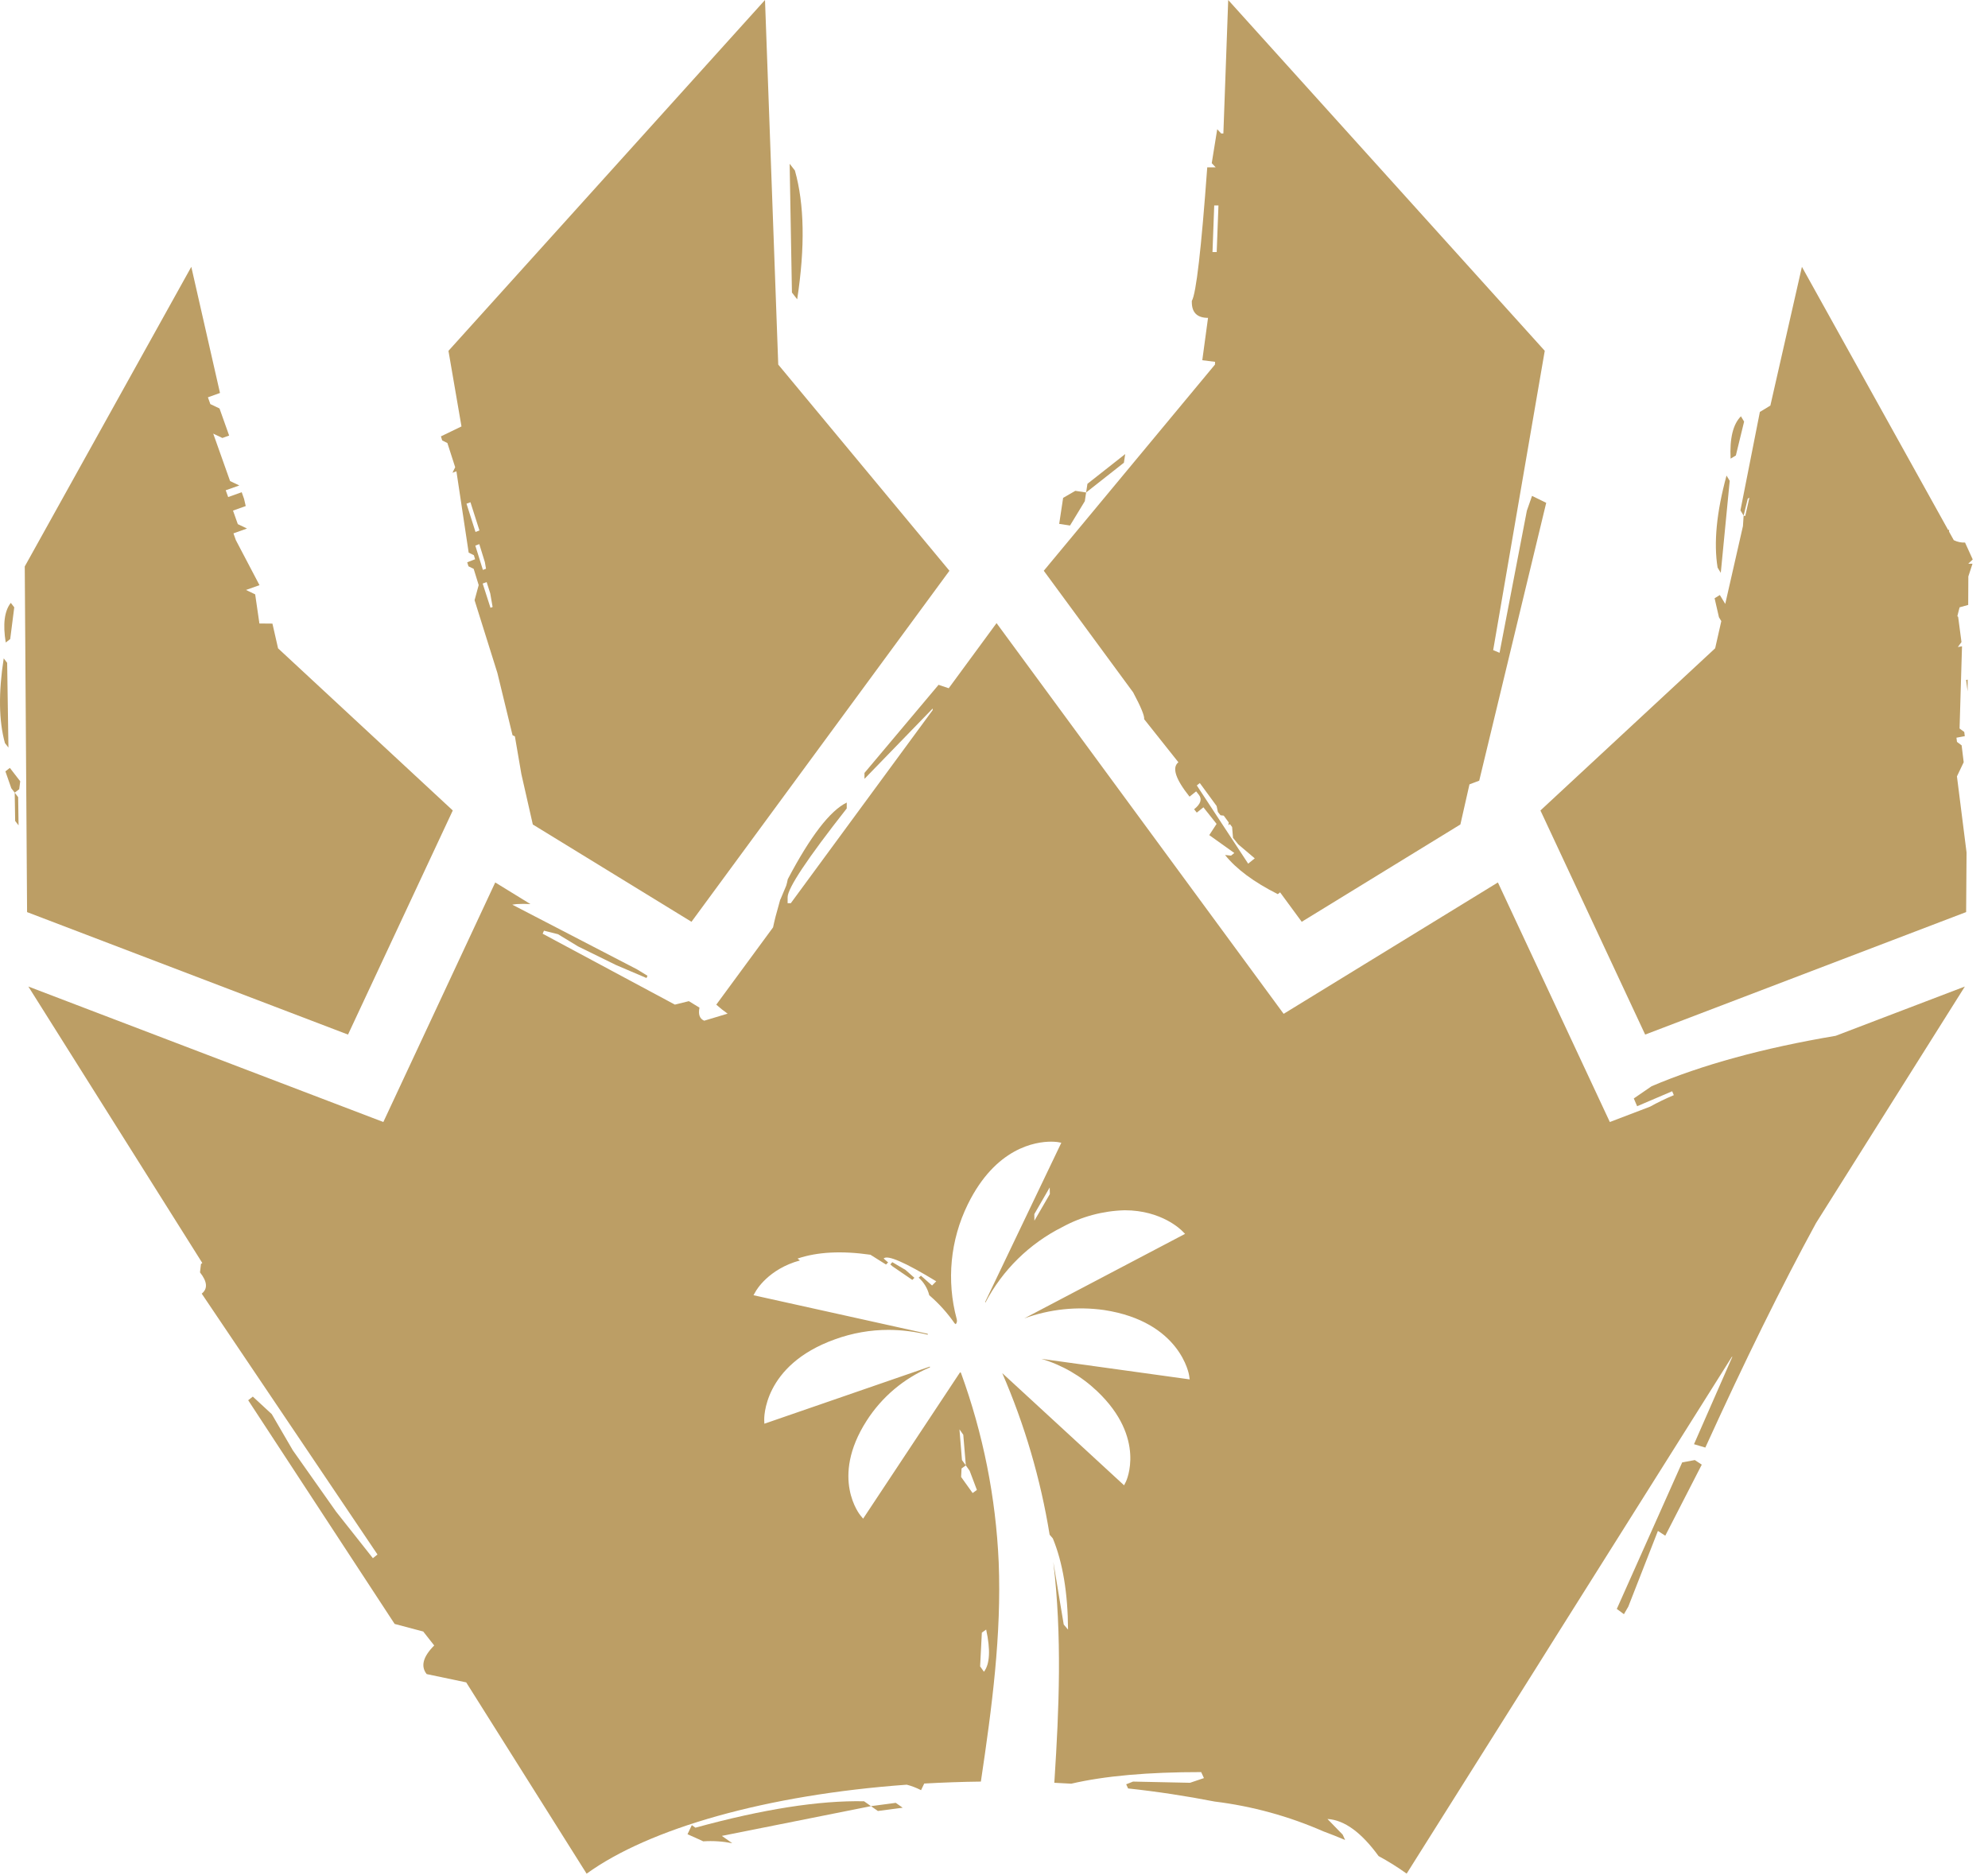 <svg width="53" height="50" viewBox="0 0 53 50" fill="none" xmlns="http://www.w3.org/2000/svg">
<g clip-path="url(#clip0_678_6)">
<path d="M12.071 21.608L7.413 17.285L7.407 17.258L7.263 16.626L6.916 16.623L6.803 15.846L6.558 15.729L6.918 15.601L6.288 14.401L6.224 14.22L6.585 14.091L6.34 13.974L6.212 13.613L6.551 13.492L6.507 13.301L6.444 13.123L6.083 13.252L6.018 13.071L6.38 12.943L6.134 12.826L5.685 11.561L5.929 11.677L6.109 11.612L5.852 10.89L5.608 10.774L5.543 10.593L5.865 10.477L5.1 7.114L0.66 15.102L0.722 24.318L9.278 27.583L12.071 21.608ZM52.456 18.431L52.458 18.121L52.416 18.128L52.456 18.431ZM23.736 33.711L23.795 33.763L24.322 34.124L24.378 34.068L24.141 33.858L23.789 33.651L23.736 33.711Z" fill="#BC9E65"/>
<path d="M52.593 14.916L52.388 14.465C52.285 14.47 52.182 14.448 52.089 14.402H52.088L51.962 14.175V14.174C51.962 14.158 51.962 14.142 51.963 14.126L51.937 14.129L48.039 7.114L47.198 10.813L46.918 10.983L46.4 13.607L46.485 13.747L46.595 13.296L46.639 13.268L46.528 13.758L46.485 13.747L46.467 14.024L46.467 14.026L45.995 16.101L45.851 15.864L45.711 15.95L45.827 16.456L45.89 16.56V16.56L45.732 17.258L45.725 17.285L41.068 21.608L43.86 27.583L52.417 24.317L52.428 22.771V22.739L52.427 22.718L52.172 20.699L52.352 20.322L52.297 19.872L52.173 19.78L52.159 19.668L52.381 19.627L52.367 19.515L52.242 19.423L52.307 17.231L52.196 17.251L52.293 17.118L52.204 16.445L52.183 16.43C52.201 16.349 52.222 16.271 52.243 16.192L52.472 16.128L52.476 15.369C52.512 15.254 52.549 15.141 52.587 15.029H52.474L52.593 14.916ZM11.789 11.743L11.927 11.811L12.135 12.457L12.063 12.604L12.168 12.565L12.495 14.734L12.633 14.802L12.666 14.91L12.456 14.991L12.489 15.098L12.628 15.166L12.762 15.599L12.652 16.002L13.261 17.944L13.664 19.602L13.727 19.632L13.9 20.639L14.205 21.982L18.435 24.576L25.312 15.217L20.748 9.72L20.395 0L11.956 9.354L12.303 11.369L11.755 11.634L11.789 11.743ZM12.672 14.547L12.778 14.507L12.927 14.989L12.927 14.99L12.957 15.163L12.874 15.194L12.672 14.547ZM13.133 16.183L13.076 16.204L12.868 15.558L12.974 15.519L13.07 15.821L13.133 16.183ZM12.782 14.143L12.677 14.183L12.437 13.429L12.542 13.39L12.78 14.136L12.781 14.137L12.782 14.143Z" fill="#BC9E65"/>
<path d="M44.032 28.96L43.557 29.286L43.646 29.493L44.58 29.094L44.624 29.198C44.407 29.289 44.196 29.391 43.99 29.505L42.918 29.914L39.934 23.527L34.222 27.03L26.568 16.613L25.293 18.349L25.022 18.258L23.047 20.607V20.765L24.865 18.89V18.932L21.083 24.08H20.998V23.922C20.998 23.681 21.523 22.891 22.574 21.554V21.397C22.13 21.613 21.606 22.294 21.002 23.441C20.991 23.499 20.978 23.556 20.961 23.612L20.813 23.964L20.799 23.991C20.787 24.041 20.762 24.125 20.758 24.141C20.701 24.333 20.651 24.528 20.61 24.724L20.609 24.726L19.096 26.785C19.192 26.871 19.292 26.951 19.398 27.025L18.774 27.213C18.653 27.161 18.611 27.046 18.648 26.865L18.365 26.692L17.992 26.784L14.467 24.894L14.502 24.813L14.876 24.907L15.411 25.232L16.422 25.728L16.829 25.902L17.236 26.075L17.262 26.015L16.983 25.844L13.657 24.119C13.702 24.113 13.769 24.105 13.769 24.104C13.894 24.096 14.018 24.096 14.142 24.104L13.203 23.527L10.22 29.914L0.756 26.302L5.393 33.672L5.358 33.701L5.332 33.923C5.528 34.171 5.542 34.36 5.378 34.49L10.064 41.445L9.941 41.543L9.451 40.923L8.962 40.305L7.806 38.666L7.245 37.702L6.74 37.235L6.617 37.332L10.521 43.296L11.283 43.498L11.576 43.87C11.277 44.17 11.21 44.424 11.375 44.633L12.429 44.854L15.639 49.954H15.64C17.309 48.746 20.435 47.852 24.174 47.582C24.307 47.616 24.434 47.666 24.555 47.728C24.584 47.67 24.611 47.611 24.64 47.551H24.641C25.144 47.523 25.647 47.505 26.15 47.499C26.447 45.511 26.703 43.576 26.625 41.647C26.549 39.922 26.209 38.22 25.618 36.599C25.611 36.594 25.603 36.59 25.594 36.589L23.011 40.489L22.942 40.406C22.932 40.396 22.121 39.412 23.104 37.879C23.51 37.244 24.099 36.747 24.793 36.455L24.789 36.435L20.378 37.958L20.374 37.855C20.374 37.84 20.325 36.401 22.26 35.708C22.719 35.541 23.204 35.455 23.693 35.456C24.044 35.458 24.393 35.502 24.734 35.585V35.561L20.088 34.532L20.142 34.438C20.158 34.407 20.482 33.834 21.326 33.605L21.263 33.555C21.789 33.377 22.437 33.343 23.206 33.453L23.621 33.714L23.677 33.658L23.558 33.553C23.657 33.45 24.125 33.652 24.96 34.161L24.849 34.273L24.552 34.011L24.492 34.064C24.631 34.188 24.729 34.351 24.774 34.532C25.031 34.752 25.258 35.005 25.451 35.283C25.46 35.291 25.469 35.297 25.48 35.304C25.494 35.288 25.504 35.268 25.509 35.248C25.514 35.227 25.514 35.206 25.509 35.185L25.505 35.164C25.23 34.144 25.335 33.058 25.801 32.11C26.541 30.601 27.604 30.438 28.023 30.438C28.079 30.438 28.135 30.441 28.191 30.448L28.295 30.467L26.265 34.71L26.27 34.73C26.727 33.859 27.446 33.154 28.325 32.713C28.835 32.435 29.403 32.283 29.984 32.267C30.976 32.267 31.494 32.796 31.519 32.821L31.594 32.896L27.307 35.15C27.987 34.902 28.718 34.826 29.435 34.927C31.475 35.239 31.702 36.658 31.702 36.672L31.717 36.776L27.762 36.228C28.318 36.394 28.827 36.689 29.248 37.089C30.571 38.344 30.023 39.491 30.018 39.501L29.968 39.6L27.144 36.999L26.72 36.609C27.318 37.986 27.742 39.433 27.983 40.916V40.917L28.069 41.017C28.334 41.662 28.468 42.471 28.474 43.447L28.359 43.312L28.081 41.642C28.318 43.614 28.234 45.577 28.114 47.439C28.114 47.442 28.114 47.445 28.113 47.447C28.112 47.475 28.11 47.503 28.108 47.531C28.26 47.539 28.409 47.546 28.559 47.555H28.56C29.45 47.348 30.604 47.245 32.023 47.246L32.097 47.406L31.726 47.531L30.207 47.499L30.024 47.571L30.075 47.682C30.848 47.765 31.617 47.882 32.381 48.031C33.382 48.154 34.359 48.422 35.283 48.827C35.483 48.901 35.675 48.977 35.861 49.056L35.796 48.914L35.39 48.496C35.838 48.522 36.293 48.852 36.754 49.486H36.755C37.008 49.623 37.253 49.775 37.487 49.943L37.486 49.938L37.501 49.954L40.946 44.481L41.484 43.623L46.173 36.172C46.176 36.172 46.18 36.173 46.184 36.174L45.162 38.504L45.464 38.594C46.516 36.282 47.499 34.288 48.414 32.61L48.414 32.61L52.383 26.302L48.939 27.616C47.01 27.941 45.374 28.389 44.032 28.96L44.032 28.96ZM26.176 43.528L26.291 43.446C26.409 43.99 26.389 44.365 26.232 44.571L26.13 44.427L26.176 43.528ZM25.681 38.252L25.749 39.069L25.851 39.213L26.044 39.724L25.93 39.806L25.623 39.377L25.635 39.151L25.749 39.069L25.646 38.927L25.579 38.108L25.681 38.252ZM27.577 32.545L27.575 32.369L27.985 31.659L27.989 31.835L27.577 32.545ZM48.655 27.724V27.725L48.642 27.73L48.655 27.724ZM0.495 22.006L0.484 21.253L0.392 21.133L0.404 21.887L0.496 22.006H0.495ZM0.144 20.565L0.301 21.015L0.392 21.133L0.512 21.041L0.539 20.83L0.263 20.473L0.144 20.565ZM0.191 17.672L0.099 17.553C-0.043 18.469 -0.032 19.223 0.132 19.812L0.225 19.931L0.191 17.672ZM0.272 17.038L0.38 16.192L0.288 16.073C0.118 16.288 0.073 16.64 0.153 17.13L0.272 17.038Z" fill="#BC9E65"/>
<path d="M44.847 38.989L43.104 42.896L43.294 43.036L43.411 42.833L44.2 40.816L44.396 40.944L45.369 39.049L45.184 38.927L44.847 38.989ZM21.253 7.98C21.466 6.586 21.445 5.442 21.192 4.546L21.052 4.366L21.113 7.799L21.253 7.98ZM18.54 48.728L18.444 48.66C18.402 48.751 18.358 48.843 18.329 48.903C18.469 48.965 18.609 49.026 18.749 49.092C19.008 49.075 19.267 49.092 19.522 49.142L19.245 48.947L23.22 48.154L23.036 48.024C21.844 47.999 20.345 48.233 18.54 48.728ZM23.22 48.154L23.404 48.283L24.066 48.196L23.881 48.066L23.22 48.154ZM30.21 18.46C30.419 18.852 30.517 19.091 30.503 19.174L31.416 20.323C31.239 20.463 31.338 20.769 31.713 21.24L31.889 21.099L31.96 21.188C32.053 21.306 32.012 21.435 31.835 21.576L31.906 21.665L32.083 21.524L32.434 21.966L32.239 22.265L32.907 22.742L32.819 22.812L32.66 22.795C32.958 23.168 33.426 23.517 34.066 23.839L34.127 23.791L34.704 24.576L38.934 21.981L39.176 20.912L39.436 20.814L41.222 13.406L40.844 13.221L40.706 13.616L39.978 17.404L39.808 17.333L41.183 9.353L32.744 0L32.615 3.559H32.557L32.451 3.446L32.305 4.35L32.41 4.462H32.185C32.026 6.645 31.889 7.832 31.774 8.022V8.055C31.774 8.334 31.917 8.474 32.206 8.475L32.053 9.604L32.394 9.647L32.391 9.72L27.827 15.217L30.21 18.46ZM32.371 5.478H32.484L32.437 6.721H32.325L32.371 5.478ZM32.872 22.337L33.013 22.513L33.452 22.885L33.276 23.026L31.907 20.941L31.987 20.877L32.435 21.489L32.469 21.648L32.539 21.736L32.625 21.746L32.758 21.927L32.75 22.001L32.789 21.97L32.848 22.05L32.872 22.336L32.872 22.337Z" fill="#BC9E65"/>
<path d="M29.998 12.106L28.991 12.899L28.956 13.13L29.963 12.337L29.998 12.106ZM28.921 13.362L28.956 13.13L28.668 13.086L28.343 13.274L28.238 13.967L28.527 14.011L28.921 13.362ZM46.278 12.143L46.498 11.24L46.413 11.099C46.202 11.31 46.111 11.687 46.138 12.228L46.278 12.143ZM45.876 15.273L46.114 12.82L46.029 12.679C45.763 13.656 45.684 14.473 45.791 15.132L45.876 15.273H45.876Z" fill="#BC9E65"/>
</g>
<defs>
<clipPath id="clip0_678_6">
<rect width="52.83" height="50" fill="white"/>
</clipPath>
</defs>
</svg>
